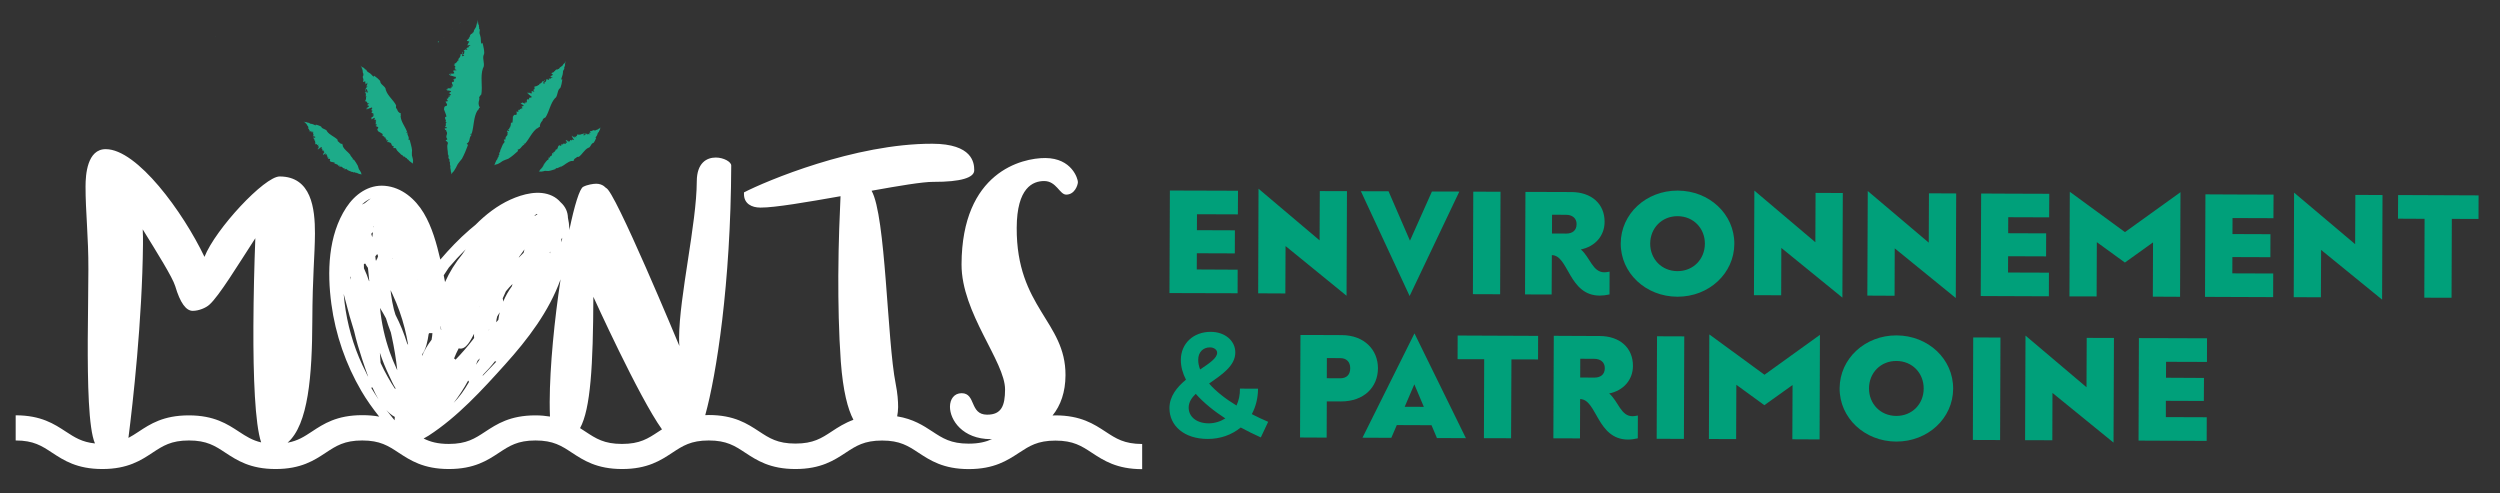 <?xml version="1.0" encoding="utf-8"?>
<!-- Generator: Adobe Illustrator 27.9.0, SVG Export Plug-In . SVG Version: 6.00 Build 0)  -->
<svg version="1.0" id="Calque_1" xmlns="http://www.w3.org/2000/svg" xmlns:xlink="http://www.w3.org/1999/xlink" x="0px" y="0px"
	 viewBox="0 0 360.7 71.15" enable-background="new 0 0 360.7 71.15" xml:space="preserve">
<rect x="0" y="0" width="360.7" height="71.15" fill="#333333" stroke="none"/>
<g>
	<polygon fill="#00A07A" points="168.79,27.49 168.73,42.28 170.77,42.29 178.56,42.31 178.57,38.91 172.67,38.88 172.68,36.54 
		178.16,36.56 178.17,33.23 172.69,33.21 172.7,30.91 178.6,30.93 178.62,27.52 172.71,27.5 	"/>
	<polygon fill="#00A07A" points="194.34,27.58 190.42,27.57 190.39,34.68 181.58,27.23 181.53,42.32 185.45,42.34 185.48,35.5 
		194.28,42.67 	"/>
	<polygon fill="#00A07A" points="206.6,27.63 203.43,34.73 200.34,27.6 196.35,27.59 203.38,42.71 210.55,27.64 	"/>
	
		<rect x="207.1" y="33.09" transform="matrix(3.736238e-03 -1 1 3.736238e-03 178.646 249.418)" fill="#00A07A" width="14.79" height="3.93"/>
	<path fill="#00A07A" d="M223.9,36.81c2.42,0.01,2.42,5.82,6.9,5.84c0.45,0,0.91-0.06,1.42-0.17l0.01-3.29
		c-0.3,0.06-0.53,0.1-0.76,0.1c-1.7-0.01-2.05-2.17-3.39-3.3c2.04-0.41,3.43-1.95,3.43-3.98c0.01-2.6-1.89-4.29-4.8-4.3l-2.78-0.01
		l-3.84-0.01l-0.06,14.79l3.84,0.01L223.9,36.81z M223.93,30.98l2.02,0.01c0.87,0,1.53,0.47,1.52,1.35c0,0.92-0.62,1.36-1.49,1.36
		l-2.06-0.01L223.93,30.98z"/>
	<path fill="#00A07A" d="M250.23,35.18c0.02-4.27-3.6-7.67-8.17-7.68c-4.56-0.02-8.21,3.36-8.22,7.62c-0.02,4.27,3.6,7.67,8.16,7.69
		C246.57,42.83,250.21,39.45,250.23,35.18z M242.02,39.12c-2.29-0.01-3.94-1.76-3.93-3.98c0.01-2.22,1.67-3.96,3.96-3.95
		c2.29,0.01,3.94,1.76,3.93,3.98C245.97,37.39,244.31,39.13,242.02,39.12z"/>
	<polygon fill="#00A07A" points="265.88,27.85 261.95,27.83 261.92,34.95 253.12,27.5 253.06,42.59 256.99,42.6 257.01,35.77 
		265.82,42.94 	"/>
	<polygon fill="#00A07A" points="278.28,35.01 269.48,27.56 269.42,42.65 273.35,42.67 273.37,35.83 282.18,43 282.24,27.91 
		278.31,27.89 	"/>
	<polygon fill="#00A07A" points="295.61,42.75 295.62,39.34 289.72,39.32 289.73,36.97 295.21,36.99 295.22,33.67 289.74,33.65 
		289.75,31.34 295.65,31.36 295.67,27.96 289.77,27.94 285.84,27.92 285.78,42.71 287.82,42.72 	"/>
	<polygon fill="#00A07A" points="314.54,42.82 314.6,27.73 306.59,33.49 298.63,27.67 298.58,42.76 302.5,42.77 302.53,34.94 
		306.58,37.88 310.64,34.97 310.61,42.8 	"/>
	<polygon fill="#00A07A" points="327.97,42.87 327.98,39.46 322.08,39.44 322.09,37.09 327.57,37.11 327.58,33.79 322.1,33.77 
		322.11,31.46 328.01,31.48 328.03,28.08 322.12,28.06 318.2,28.04 318.14,42.83 320.18,42.84 	"/>
	<polygon fill="#00A07A" points="339.8,35.23 330.99,27.79 330.94,42.88 334.86,42.89 334.89,36.06 343.69,43.23 343.75,28.14 
		339.83,28.12 	"/>
	<polygon fill="#00A07A" points="346,28.14 345.98,31.55 349.82,31.57 349.78,42.95 353.71,42.96 353.75,31.58 357.6,31.59 
		357.61,28.19 	"/>
</g>
<g>
	<path fill="#00A07A" d="M181.51,56.08l-2.61-0.01c0.02,0.92-0.18,1.75-0.5,2.44c-1.55-0.94-2.96-2.03-3.95-3.17
		c1.79-1.26,3.78-2.53,3.78-4.48c0.01-1.67-1.47-2.98-3.54-2.98c-2.48-0.01-4.31,1.65-4.32,4.05c0,0.98,0.27,1.93,0.74,2.85
		c-1.29,1.07-2.38,2.39-2.38,4.1c-0.01,2.54,2.11,4.44,5.49,4.45c1.83,0.01,3.49-0.58,4.79-1.65c1.01,0.55,2,1.02,2.9,1.43
		l1.06-2.25c-0.78-0.33-1.57-0.7-2.36-1.11C181.17,58.72,181.5,57.48,181.51,56.08z M174.58,50.12c0.5,0,1.03,0.29,1.03,0.78
		c0,0.77-1.13,1.52-2.46,2.41c-0.17-0.47-0.28-0.94-0.27-1.4C172.87,50.8,173.61,50.11,174.58,50.12z M174.38,61.08
		c-1.79-0.01-2.88-0.99-2.88-2.27c0-0.75,0.41-1.4,1.02-1.99c1.16,1.31,2.66,2.51,4.27,3.55C176.08,60.82,175.24,61.08,174.38,61.08
		z"/>
	<path fill="#00A07A" d="M198.81,53.14c0.01-2.67-1.98-4.78-5.22-4.79l-2.12-0.01l-3.84-0.01l-0.06,14.79l3.84,0.02l0.02-5.23
		l2.06,0.01C196.79,57.92,198.8,55.87,198.81,53.14z M193.34,54.58l-1.91-0.01l0.01-2.91l1.93,0.01c0.89,0,1.44,0.53,1.44,1.45
		C194.81,54.09,194.26,54.59,193.34,54.58z"/>
	<path fill="#00A07A" d="M196.58,63.15l4.16,0.02l0.79-1.84l5.01,0.02l0.78,1.85l4.18,0.02l-7.42-15.12L196.58,63.15z M202.67,58.69
		l1.39-3.24l1.37,3.25L202.67,58.69z"/>
	<polygon fill="#00A07A" points="210.3,51.82 214.14,51.83 214.1,63.22 218.02,63.23 218.07,51.85 221.91,51.86 221.92,48.46 
		210.31,48.41 	"/>
	<path fill="#00A07A" d="M232.17,56.77c2.04-0.41,3.43-1.95,3.43-3.98c0.01-2.61-1.89-4.3-4.8-4.31l-2.78-0.01l-3.84-0.02
		l-0.06,14.79l3.84,0.01l0.02-5.67c2.42,0.01,2.42,5.82,6.9,5.84c0.45,0,0.91-0.06,1.42-0.18l0.01-3.29c-0.3,0.06-0.53,0.1-0.76,0.1
		C233.85,60.07,233.5,57.9,232.17,56.77z M230.05,54.48l-2.06-0.01l0.01-2.71l2.02,0.01c0.87,0,1.53,0.47,1.52,1.35
		C231.54,54.04,230.92,54.48,230.05,54.48z"/>
	
		<rect x="233.62" y="53.96" transform="matrix(3.516462e-03 -1 1 3.516462e-03 184.243 296.738)" fill="#00A07A" width="14.79" height="3.93"/>
	<polygon fill="#00A07A" points="246.62,48.25 246.56,63.34 250.49,63.35 250.52,55.52 254.56,58.46 258.63,55.55 258.6,63.38 
		262.53,63.4 262.58,48.31 254.58,54.07 	"/>
	<path fill="#00A07A" d="M273.64,48.39c-4.56-0.02-8.2,3.36-8.22,7.63c-0.02,4.27,3.6,7.67,8.16,7.69c4.56,0.02,8.21-3.36,8.22-7.63
		C281.82,51.8,278.2,48.41,273.64,48.39z M273.59,60.01c-2.29-0.01-3.94-1.76-3.93-3.98c0.01-2.23,1.67-3.96,3.96-3.95
		c2.29,0.01,3.94,1.76,3.93,3.98C277.55,58.28,275.89,60.02,273.59,60.01z"/>
	
		<rect x="279.24" y="54.13" transform="matrix(3.516462e-03 -1 1 3.516462e-03 229.532 342.526)" fill="#00A07A" width="14.79" height="3.93"/>
	<polygon fill="#00A07A" points="301.04,55.87 292.24,48.42 292.18,63.51 296.11,63.52 296.13,56.69 304.94,63.86 305,48.76 
		301.07,48.75 	"/>
	<polygon fill="#00A07A" points="308.6,48.78 308.55,63.57 310.58,63.58 318.38,63.61 318.39,60.2 312.49,60.18 312.49,57.83 
		317.97,57.85 317.99,54.53 312.51,54.5 312.52,52.2 318.42,52.22 318.43,48.81 312.53,48.79 	"/>
</g>
<path fill="#FFFFFF" d="M159.52,62.29c-1.68-1.1-3.58-2.36-7.25-2.36c-0.14,0-0.27,0.01-0.41,0.02c1.18-1.46,1.86-3.39,1.87-5.82
	c0.03-7.76-7.09-9.74-7.04-21.26c0.02-5.81,2.34-6.75,3.97-6.75c1.77,0.01,2.22,1.96,3.17,1.96c1.22,0,1.68-1.35,1.69-1.81
	c0-0.45-0.85-3.45-4.71-3.47c-3.36-0.01-12.03,2-12.08,15.33c-0.03,7.03,6.3,14.04,6.28,18.08c-0.01,2.31-0.51,3.63-2.6,3.62
	c-2.54-0.01-1.58-3.09-3.66-3.1c-1.09,0-1.68,0.86-1.69,1.94c-0.01,1.95,1.84,4.68,5.88,4.69c0.07,0,0.13,0,0.2-0.01
	c-0.88,0.4-1.9,0.66-3.38,0.66c-2.58,0-3.76-0.78-5.25-1.76c-1.31-0.86-2.76-1.8-5.07-2.18c0.08-0.4,0.13-0.83,0.14-1.32
	c0-0.91-0.08-2-0.35-3.36c-1.25-6.27-1.41-24.23-3.48-27.87c3.95-0.71,7.4-1.29,8.9-1.28h0.05c3.95,0.01,5.86-0.61,5.86-1.66l0-0.05
	c0-1.04-0.26-3.77-6.02-3.79c-11.21-0.04-24.07,5.4-27.2,7.02l0,0.23c-0.01,1.41,1.13,1.96,2.35,1.96h0.09
	c2,0.01,6.67-0.79,11.49-1.64c-0.1,2.27-0.3,6.44-0.32,11.52c-0.01,3.81,0.06,8.12,0.36,12.34c0.32,4.29,1.01,6.86,1.82,8.4
	c-1.25,0.46-2.22,1.08-3.11,1.67c-1.49,0.98-2.67,1.76-5.26,1.76c-2.58,0-3.76-0.78-5.25-1.76c-1.68-1.1-3.58-2.36-7.25-2.36
	c-0.18,0-0.34,0.02-0.51,0.02c1.61-5.81,3.68-18.89,3.75-36.02c0-0.53-1.09-1.15-2.23-1.15c-1.32,0-2.73,0.78-2.74,3.43
	c-0.02,6.12-2.53,16.62-2.55,22.57c0,0.44,0,0.84,0.04,1.19c0,0-9.45-22.78-10.59-22.79c0,0-0.45-0.62-1.41-0.62
	c-0.41,0-1.28,0.13-1.87,0.44c-0.52,0.24-1.27,2.68-2.01,6.25c0-0.09,0.01-0.18,0-0.27c-0.02-0.5-0.09-1.01-0.2-1.51
	c-0.02-0.81-0.33-1.59-1.06-2.24c-0.33-0.38-0.73-0.7-1.22-0.93c-1.89-0.89-4.22-0.26-6.02,0.55c-1.9,0.86-3.58,2.17-5.04,3.64
	c-0.29,0.23-0.57,0.46-0.84,0.7c-1.53,1.32-2.92,2.78-4.23,4.31c-0.54-2.31-1.19-4.7-2.4-6.72c-1.21-2.02-3.17-3.71-5.6-3.92
	c-2.36-0.21-4.33,1.24-5.57,3.13c-2.64,4.03-2.77,9.31-2.15,13.93c0.59,4.4,2.08,8.7,4.32,12.53c0.76,1.3,1.64,2.53,2.58,3.71
	c-0.72-0.14-1.53-0.21-2.45-0.21c-3.67,0-5.57,1.25-7.25,2.36c-1.11,0.73-2.05,1.35-3.52,1.61c3.01-2.62,3.54-9.76,3.57-17.55
	c0.03-6.69,0.36-9.33,0.38-12.63c0.01-3.61-0.51-8.22-5.09-8.23c-2.18-0.01-9.25,7.56-10.85,11.6c-3.1-6.49-9.7-15.53-14.24-15.54
	c-2.68-0.01-2.92,3.68-2.92,5.38c-0.01,3.57,0.43,7.28,0.41,11.97c-0.01,3.17-0.07,6.69-0.09,10.09c-0.02,6.2,0.1,12.88,1.04,15.02
	c-1.87-0.19-2.92-0.87-4.19-1.7c-1.68-1.1-3.58-2.36-7.25-2.36v3.63c2.58,0,3.76,0.78,5.25,1.76c1.68,1.1,3.58,2.36,7.25,2.36
	s5.57-1.25,7.25-2.36c1.49-0.98,2.67-1.76,5.25-1.76s3.76,0.78,5.25,1.76c1.68,1.1,3.58,2.36,7.25,2.36c3.67,0,5.57-1.25,7.25-2.36
	c1.49-0.98,2.67-1.76,5.25-1.76s3.76,0.78,5.25,1.76c1.68,1.1,3.58,2.36,7.25,2.36c3.67,0,5.57-1.25,7.25-2.36
	c1.49-0.98,2.67-1.76,5.25-1.76c2.58,0,3.76,0.78,5.25,1.76c1.68,1.1,3.58,2.36,7.25,2.36c3.67,0,5.57-1.25,7.25-2.36
	c1.49-0.98,2.67-1.76,5.25-1.76s3.76,0.78,5.25,1.76c1.68,1.1,3.58,2.36,7.25,2.36s5.57-1.25,7.25-2.35
	c1.49-0.98,2.67-1.76,5.26-1.76c2.58,0,3.76,0.78,5.25,1.76c1.68,1.1,3.58,2.36,7.25,2.36c3.67,0,5.57-1.25,7.25-2.35
	c1.5-0.98,2.67-1.76,5.26-1.76c2.58,0,3.77,0.78,5.26,1.76c1.68,1.1,3.58,2.36,7.25,2.36v-3.63
	C162.19,64.05,161.01,63.27,159.52,62.29z M54.43,36.65c0.04,0.1,0.08,0.21,0.12,0.31c-0.04,0.12-0.08,0.23-0.12,0.34
	c-0.04,0.09-0.18,0.27-0.16,0.33c-0.02-0.02-0.04-0.05-0.06-0.09c-0.02-0.19-0.04-0.37-0.06-0.56
	C54.25,36.88,54.34,36.77,54.43,36.65z M53.86,32.61c0,0.06,0,0.12,0,0.19c-0.01-0.02-0.03-0.04-0.04-0.06
	C53.83,32.7,53.84,32.66,53.86,32.61z M53.61,33.65c0.08-0.03,0.15-0.09,0.2-0.17c-0.03,0.28-0.06,0.5-0.08,0.6
	c-0.01,0.04-0.02,0.09-0.03,0.13c-0.02-0.09-0.05-0.19-0.08-0.28c-0.01-0.04-0.03-0.08-0.04-0.12
	C53.59,33.76,53.6,33.71,53.61,33.65z M50.6,40.02c-0.02,0.11-0.03,0.22-0.05,0.33c-0.01-0.16-0.02-0.32-0.02-0.48
	C50.56,39.92,50.58,39.97,50.6,40.02z M52.8,53.72c-0.36-0.7-0.69-1.41-1-2.14c-1.21-2.9-1.95-5.99-2.21-9.12c0-0.01,0-0.03,0-0.04
	c0.09,0.33,0.18,0.65,0.25,0.94c0.37,1.48,0.79,2.96,1.25,4.41c0.31,1.37,0.72,2.72,1.16,4.06c0.28,0.83,0.56,1.68,0.87,2.52
	C52.98,54.16,52.87,53.85,52.8,53.72z M53.24,40.55c-0.21-0.64-0.45-1.26-0.73-1.84c0-0.16-0.01-0.32-0.01-0.48
	c0-0.04,0-0.08,0-0.12c0.08-0.07,0.15-0.09,0.21-0.07c0.11,0.22,0.23,0.42,0.37,0.6c0.01,0.1,0.03,0.21,0.04,0.31
	c0.06,0.54,0.11,1.08,0.16,1.62C53.27,40.56,53.25,40.56,53.24,40.55z M52.64,29.31c-0.15,0.06-0.29,0.13-0.42,0.2
	c0.03-0.03,0.05-0.05,0.08-0.08c0.37-0.34,0.77-0.6,1.19-0.79C53.2,28.85,52.91,29.08,52.64,29.31z M53.55,55.94
	c0.07-0.01,0.13-0.02,0.19-0.04c0.26,0.59,0.55,1.17,0.87,1.72C54.25,57.07,53.89,56.51,53.55,55.94z M27.24,59.93
	c-3.67,0-5.57,1.25-7.25,2.36c-0.5,0.33-0.97,0.63-1.46,0.89c0.64-5.04,1.99-16.95,2.1-27.96c0-0.74,0.01-1.43-0.04-2.13
	c2.12,3.44,4.28,6.88,4.69,8.19c0.72,2.44,1.57,3.57,2.53,3.57c0.86,0,1.91-0.43,2.41-0.9c1.37-1.21,4.15-5.77,6.62-9.58
	c-0.15,3.82-0.26,8.3-0.28,12.69c-0.03,7.26,0.23,14.13,1.12,16.77c-1.28-0.3-2.17-0.87-3.19-1.54
	C32.81,61.19,30.91,59.93,27.24,59.93z M81.11,34.3c-0.01,0.22-0.03,0.43-0.05,0.65c-0.02-0.14-0.05-0.28-0.08-0.41
	C81.02,34.46,81.06,34.38,81.11,34.3z M79.39,36.29c-0.01,0.08-0.01,0.17-0.02,0.25c-0.02-0.03-0.04-0.05-0.06-0.08
	C79.33,36.4,79.36,36.35,79.39,36.29z M77.29,30.97c0.04-0.02,0.09-0.06,0.16-0.11c0.03,0.03,0.06,0.06,0.09,0.09
	c-0.12,0.05-0.24,0.1-0.35,0.18c-0.03-0.02-0.05-0.04-0.08-0.05C77.17,31.04,77.23,31,77.29,30.97z M74.87,37.09
	c0.19-0.27,0.39-0.53,0.58-0.8c0.07-0.1,0.15-0.21,0.22-0.31c-0.04,0.16-0.09,0.32-0.12,0.49c-0.24,0.22-0.47,0.45-0.69,0.69
	C74.86,37.13,74.87,37.11,74.87,37.09z M72.99,42.03c0.3-0.37,0.62-0.74,0.96-1.06c-0.04,0.11-0.07,0.22-0.1,0.34
	c-0.51,0.69-0.92,1.43-1.25,2.21c0-0.15-0.02-0.31-0.07-0.47C72.68,42.71,72.83,42.37,72.99,42.03z M71.73,45.67
	c0.12-0.2,0.25-0.4,0.37-0.61c-0.09,0.36-0.15,0.72-0.2,1.09c-0.1,0.12-0.21,0.23-0.31,0.35C71.6,46.24,71.66,45.94,71.73,45.67z
	 M70.56,47.55c0,0.01,0.01,0.02,0.02,0.03c-0.04,0.04-0.07,0.07-0.11,0.11C70.5,47.65,70.53,47.6,70.56,47.55z M69.71,54.05
	c0.6-0.62,1.19-1.26,1.71-1.94c0.06,0.04,0.12,0.06,0.18,0.08c-0.64,0.68-1.29,1.36-1.94,2.02c-0.02,0.02-0.03,0.03-0.05,0.05
	C69.65,54.19,69.68,54.12,69.71,54.05z M69.23,44.22c-0.01,0.02-0.02,0.04-0.03,0.06c-0.01,0.01-0.03,0.02-0.04,0.03
	C69.18,44.29,69.2,44.25,69.23,44.22z M68.9,52.05c0.1-0.12,0.21-0.24,0.32-0.35c-0.03,0.09-0.06,0.18-0.09,0.27
	c-0.16,0.22-0.31,0.44-0.46,0.66C68.75,52.43,68.82,52.24,68.9,52.05z M68.4,48.16c-0.02,0.2-0.02,0.4,0.01,0.6
	c-0.07,0.09-0.14,0.18-0.21,0.28c-0.77,0.99-1.59,1.94-2.47,2.85c-0.06-0.07-0.14-0.13-0.22-0.17c0.2-0.5,0.42-0.99,0.67-1.46
	C67.25,50.58,67.96,48.95,68.4,48.16z M67.67,55.1c-0.03,0.05-0.05,0.1-0.08,0.14c-0.6,1.05-1.3,2.04-2.14,2.89
	c0.78-1.02,1.49-2.1,2.1-3.23C67.59,54.97,67.63,55.04,67.67,55.1z M64.76,38.6c0.77-0.91,1.58-1.79,2.43-2.63
	c-0.17,0.24-0.34,0.48-0.5,0.73c-1,1.22-1.84,2.57-2.48,4c-0.06-0.33-0.13-0.65-0.19-0.98C64.26,39.34,64.5,38.97,64.76,38.6z
	 M63.55,47.06c0,0.05,0.01,0.09,0.01,0.14c0.01,0.13,0.06,0.23,0.12,0.31c-0.02,0.02-0.04,0.04-0.06,0.05
	c-0.03-0.14-0.06-0.27-0.11-0.4C63.53,47.12,63.54,47.09,63.55,47.06z M60.91,51.12c0.56-0.74,0.8-1.95,0.94-2.95
	c0.04-0.04,0.08-0.08,0.11-0.12c0.07,0.01,0.14,0.02,0.22,0.02c0.07,0,0.14,0,0.21-0.01c-0.01,0.26-0.06,0.6-0.12,0.96
	c-0.56,0.72-1.02,1.5-1.38,2.35C60.9,51.29,60.9,51.2,60.91,51.12z M60.29,40.37c0.01,0.03,0.01,0.06,0.02,0.09
	c-0.01-0.03-0.02-0.06-0.03-0.09C60.28,40.37,60.29,40.37,60.29,40.37z M56.67,37.26c0.01,0.02,0.02,0.04,0.02,0.06
	c-0.02,0-0.04,0-0.06-0.01c0,0,0-0.01,0-0.01C56.65,37.29,56.66,37.27,56.67,37.26z M56.65,42.49c0.73,1.57,1.32,3.21,1.74,4.89
	c0.2,0.79,0.37,1.59,0.5,2.39c-0.03-0.05-0.07-0.1-0.09-0.14c-0.02-0.03-0.04-0.06-0.06-0.09c-0.44-1.42-1-2.8-1.68-4.12
	c-0.08-0.26-0.15-0.51-0.23-0.77c-0.18-0.74-0.32-1.49-0.42-2.25c-0.02-0.18-0.04-0.36-0.06-0.54
	C56.45,42.06,56.55,42.28,56.65,42.49z M55.69,45.93c0.09,0.32,0.19,0.63,0.3,0.94c0.12,0.36,0.26,0.73,0.4,1.09
	c0.04,0.18,0.08,0.36,0.12,0.54c0.36,1.63,0.63,3.27,0.81,4.92c-0.04-0.09-0.09-0.19-0.13-0.28c-0.35-0.75-0.66-1.52-0.94-2.3
	c-0.73-2.06-1.21-4.22-1.42-6.41C55.13,44.92,55.42,45.42,55.69,45.93z M56.18,54.27c0.26,0.53,0.52,1.19,0.88,1.73
	c-0.01,0.05-0.03,0.1-0.04,0.14c-0.38-0.56-0.73-1.14-1.06-1.73c-0.38-0.67-0.73-1.35-1.05-2.05c-0.02-0.49-0.06-0.98-0.1-1.46
	C55.19,52.05,55.65,53.17,56.18,54.27z M56.96,60.15c-0.01,0.16-0.02,0.33-0.03,0.49c-0.09-0.11-0.18-0.22-0.26-0.32
	c-0.32-0.38-0.63-0.77-0.93-1.16C56.1,59.55,56.52,59.92,56.96,60.15z M70,62.29c-1.49,0.98-2.67,1.76-5.25,1.76
	c-1.62,0-2.69-0.31-3.63-0.78c0.24-0.13,0.48-0.27,0.71-0.41c4.19-2.71,7.75-6.61,11.06-10.29c3.27-3.63,6.32-7.63,7.99-12.27
	C80,46.11,79.33,52.78,79.31,58c0,0.76,0.01,1.45,0.04,2.1c-0.63-0.1-1.32-0.17-2.1-0.17C73.58,59.93,71.68,61.19,70,62.29z
	 M89.74,64.05c-2.58,0-3.76-0.78-5.25-1.76c-0.26-0.17-0.53-0.34-0.8-0.52c1.53-2.78,1.88-9.1,1.92-18.95c0,0,6.57,14.49,9.9,19.13
	c-0.17,0.11-0.34,0.22-0.51,0.33C93.5,63.27,92.33,64.05,89.74,64.05z"/>
<g>
	<path fill="#1DAB89" d="M53,15.78L53,15.78c-0.04,0.01-0.08,0.03-0.11,0.04L53,15.78z"/>
	<path fill="#1DAB89" d="M52.95,14.85l0.01-0.01C52.93,14.85,52.91,14.86,52.95,14.85z"/>
	<path fill="#1DAB89" d="M57.1,21.45L57.1,21.45c0,0-0.01,0.01-0.01,0.01L57.1,21.45z"/>
	<path fill="#1DAB89" d="M57.1,21.45c0.02-0.04,0.01-0.05-0.02-0.06c-0.04,0.02-0.01,0.05-0.03,0.08
		C57.05,21.44,57.09,21.44,57.1,21.45z"/>
	<path fill="#1DAB89" d="M52.75,14.06c0.03-0.01,0.05-0.03,0.06-0.04v0L52.75,14.06z"/>
	<path fill="#1DAB89" d="M52.77,12.85l-0.03,0.01c-0.02,0.03-0.01,0.08,0.01,0.14l0.09-0.04L52.77,12.85z"/>
	<path fill="#1DAB89" d="M59.6,23.21c-0.02-0.3-0.11-0.54-0.17-0.8c-0.01-0.24,0-0.48,0.02-0.73c-0.05-0.54-0.23-1.01-0.34-1.51
		l-0.19-0.01c0.21-0.45-0.25-0.62-0.11-1.05l-0.17,0.08c-0.04-0.08,0.07-0.13,0.09-0.17c-0.28-0.78-0.87-1.43-0.93-2.24
		c0.1-0.14-0.07-0.29,0.05-0.42c-0.35-0.09-0.46-0.32-0.55-0.55l0.03,0l-0.09-0.08c0.01-0.01,0.04-0.03,0.06-0.03
		c-0.24-0.02-0.16-0.29-0.16-0.47l0.03,0c-0.41-0.82-1.22-1.37-1.51-2.26c0.02-0.49-0.7-0.69-0.8-1.18c0.11-0.16-0.8-0.82-0.9-0.87
		l-0.05,0.16c-0.31-0.26-0.36-0.43-0.7-0.61l0.03,0c-0.03-0.03-0.2,0.02-0.43-0.44l0.01,0c-0.02-0.01-0.03-0.01-0.04-0.04l0.04,0.08
		c-0.06-0.03-0.12-0.05-0.18-0.1c-0.01-0.01,0-0.02,0.01-0.03l-0.15-0.12l-0.02-0.05c-0.06-0.03-0.09,0.01-0.19-0.09
		c0.02,0.05-0.08-0.04-0.07-0.02l-0.02-0.03c-0.03-0.03-0.11-0.08-0.24-0.19c0.01-0.01,0.24,0.24,0.24,0.34
		c-0.06-0.1-0.02-0.02-0.02,0l0.01,0c0.03,0.06,0.01,0.08,0.02,0.11l0.01-0.01l-0.01,0l0.01,0c0,0,0.01,0,0.02,0.01l0,0
		c0.02,0.02,0.04,0.07,0.05,0.09L52.25,10c0.03,0.01,0.04,0.05,0.06,0.11l-0.36-0.67c0.11,0.2,0.23,0.43,0.36,0.67
		c0.02,0.11,0.03,0.27,0.04,0.32c-0.02,0.09,0.07,0.14,0.08,0.24c0.04,0.14-0.04,0.1-0.05,0.19c0,0.1,0.05-0.04,0.06-0.01
		l-0.03,0.14c-0.02-0.06-0.04-0.01-0.06,0.01c0.02,0.09-0.05,0.29,0.07,0.26c-0.02,0.15-0.07,0.17-0.07,0.23
		c0.02-0.03,0.03-0.07,0.05-0.09c-0.04,0.08,0.02,0.02,0.03-0.01c0.07,0.05-0.13,0.5,0.02,0.44l-0.03,0.01
		c0.12-0.04,0.22-0.12,0.3-0.1l-0.04,0.06l0.07,0.02c-0.03,0.05-0.06,0.05-0.08,0.06c0.08,0.05,0.06,0.2,0.07,0.31l0.3-0.28
		c-0.04,0.12-0.15,0.35-0.03,0.31l-0.1,0.11c-0.18,0.29,0.15,0.06,0.1,0.17l-0.11,0.15l-0.03-0.08c-0.04,0.12-0.07,0.18-0.14,0.29
		l0,0l0.02-0.02l0.01,0.01c0.08-0.03,0.14-0.01,0.16,0.05c0.01,0.09,0.15,0.1,0.03,0.32l0.17-0.05l-0.06,0.15l-0.13,0.06
		c-0.03-0.1-0.14-0.26-0.18-0.39l-0.06,0.03c0.02,0.08,0.11,0.13,0.11,0.19c-0.02,0.04-0.13,0.17-0.22,0.16l0.14-0.01
		c0.09,0.25,0.1,0.24,0.03,0.59l0.06-0.06c0.06,0.03,0.11,0.07,0,0.14c0.02,0.17,0,0.38-0.16,0.57l0.18-0.06
		c0,0.04-0.24,0.22,0,0.11l0.1,0.03c0,0.05,0.11,0.03,0.03,0.13l0,0l0,0l-0.02,0.02l0.01-0.01c-0.04,0.14,0.16-0.08,0.1,0.09
		c-0.11,0.1,0.24-0.07,0.22,0l-0.24,0.19c-0.11,0.18,0.15,0.07,0.22,0.21c-0.06,0.12-0.28,0.27-0.5,0.32
		c0.27-0.06,0.17-0.05,0.32-0.02c-0.09,0.06-0.12,0.07-0.22,0.09c-0.09,0.14,0.11,0,0.12,0.06c0.2-0.08,0.51-0.21,0.53-0.2
		l0.05-0.05c0.13,0.01,0.2,0.05,0.14,0.17l-0.1,0.05l0.08,0.05l-0.12,0.07l0.08,0.09l0.03-0.03c0.03,0.02,0.11,0.08,0.06,0.16
		l-0.07,0.03c-0.16,0.24,0.18,0.2,0.27,0.34l-0.15,0.05c-0.12,0.12,0.23-0.1,0.19,0l-0.17,0.09c0.26-0.06-0.02,0.1-0.09,0.18
		l0.22-0.14l-0.02,0.1c-0.04,0.12-0.27,0.2-0.4,0.25l0.21-0.04l-0.2,0.12c0.26-0.08-0.02,0.06,0.14,0.06
		c-0.07,0.05-0.13,0.05-0.15,0.09l0.34-0.04l-0.16,0l0.3-0.15c0.26-0.05,0.01,0.11,0.12,0.12l-0.11,0.01
		c0.11,0.04-0.01,0.11-0.05,0.19c0.05-0.04,0.12-0.11,0.18-0.09c0.03,0.02-0.1,0.07-0.12,0.11c0.2-0.1,0.34-0.09,0.27,0.01
		c-0.03,0.01-0.06,0.02-0.08,0.03c0.04,0,0.09-0.02,0.06,0.02l-0.23,0.1l0.23-0.06c-0.05,0.06,0.14,0.02-0.01,0.09l-0.05,0.01
		l0.07,0.25l-0.18,0.09c0.26-0.1-0.03,0.17,0.27,0c-0.14,0.13,0.21,0.11-0.15,0.26c0.06,0.16,0.43,0.07,0.37,0.33
		c-0.25,0.21-0.05,0.33-0.01,0.46c0.25,0.16,0.45,0.24,0.68,0.41c-0.28,0.33,0.35,0.26,0.24,0.51l0.17-0.04
		c-0.16,0.21,0.22,0.21,0.1,0.45c0.08,0,0.11,0,0.13,0.01c0-0.01,0.02-0.03,0.11-0.08c-0.03,0.07,0.1,0.1-0.08,0.19l-0.02,0
		c-0.18,0.09,0.17,0.06,0.06,0.18l0.16-0.12l0.03,0.08l-0.05,0c0.62,0.08,0.19,0.51,0.75,0.6c-0.2,0.06,0.13,0-0.05,0.11
		c-0.17,0.2,0.16,0.1,0.26,0.12c0.01,0,0.02-0.01,0.04-0.01l0.07,0.11c-0.27,0.07,0.24-0.03,0.01,0.02
		c0.08,0.33,0.53,0.57,0.75,0.88l0.03-0.04c0.07,0.07,0.2,0.13,0.21,0.21c0.01,0.08,0.21,0.06,0.23,0.08
		c0.11,0.03,0.07,0.14,0.05,0.11c0.08,0.05,0.23,0.05,0.28,0.16c-0.04,0.07,0.3,0.19,0.24,0.24l0.01,0
		c0.08,0.13,0.25,0.19,0.36,0.31l-0.01,0c0.12,0.05,0.22,0.12,0.29,0.21c-0.02-0.03-0.03-0.06-0.03-0.09
		C59.57,23.45,59.57,23.34,59.6,23.21z"/>
	<polygon fill="#1DAB89" points="52.75,12.19 52.75,12.19 52.68,12.25 	"/>
	<path fill="#1DAB89" d="M31.14,5.33c0-0.03-0.01-0.05-0.03-0.06C31.11,5.35,31.12,5.35,31.14,5.33z"/>
	<path fill="#1DAB89" d="M45.9,21.53L45.9,21.53c-0.03,0.02-0.05,0.04-0.07,0.05L45.9,21.53z"/>
	<polygon fill="#1DAB89" points="49.95,24.42 49.95,24.42 49.95,24.44 	"/>
	<path fill="#1DAB89" d="M49.95,24.42c0.01-0.03-0.01-0.04-0.03-0.04c-0.02,0.03,0.01,0.04,0,0.06
		C49.92,24.43,49.94,24.42,49.95,24.42z"/>
	<path fill="#1DAB89" d="M45.39,20.43c0.01-0.02,0.03-0.03,0.04-0.04l0,0L45.39,20.43z"/>
	<polygon fill="#1DAB89" points="44.09,17.78 44.09,17.78 44.1,17.78 	"/>
	<path fill="#1DAB89" d="M45.15,19.61c0,0-0.01,0.01-0.02,0.01c-0.01,0.02,0.01,0.06,0.04,0.09l0.05-0.05L45.15,19.61z"/>
	<path fill="#1DAB89" d="M52.17,25.13c-0.04-0.06-0.07-0.14-0.08-0.24c-0.09-0.2-0.21-0.33-0.31-0.49c-0.06-0.16-0.11-0.32-0.16-0.5
		c-0.17-0.34-0.38-0.61-0.58-0.9l-0.13,0.05c0.05-0.36-0.31-0.34-0.3-0.68l-0.1,0.1c-0.04-0.04,0.02-0.11,0.03-0.14
		c-0.35-0.44-0.89-0.74-1.09-1.27c0.05-0.12-0.1-0.18-0.04-0.3c-0.26,0.02-0.38-0.11-0.49-0.24l0.02-0.01l-0.08-0.03
		c0.01-0.01,0.02-0.03,0.03-0.03c-0.17,0.04-0.17-0.16-0.2-0.28l0.02-0.01c-0.45-0.46-1.13-0.66-1.52-1.2
		c-0.09-0.35-0.64-0.3-0.82-0.62c0.04-0.14-0.75-0.36-0.82-0.36l0,0.12c-0.27-0.1-0.35-0.19-0.63-0.23l0.02-0.01
		c-0.03-0.01-0.13,0.07-0.4-0.17l0,0c-0.01,0-0.02,0-0.04-0.01l0.05,0.04c-0.05,0-0.1,0-0.15-0.01c-0.01-0.01,0-0.02,0-0.02
		l-0.13-0.04l-0.02-0.03c-0.05,0-0.06,0.04-0.15-0.01c0.03,0.03-0.06,0-0.05,0.01c0,0-0.01-0.01-0.02-0.01
		c-0.03-0.01-0.09-0.03-0.21-0.06l0,0l0,0l0,0l0,0l0.45,0.41c0.03,0.06,0.06,0.12,0.07,0.14c0.01,0.07,0.08,0.08,0.11,0.14
		c0.06,0.08,0,0.08,0.01,0.14c0.02,0.07,0.02-0.04,0.04-0.03l0.01,0.1c-0.03-0.03-0.03,0.01-0.04,0.02
		c0.03,0.06,0.03,0.21,0.11,0.15c0.02,0.11-0.01,0.14,0.01,0.17c0.01-0.02,0-0.06,0.02-0.07c-0.01,0.06,0.02,0.01,0.02-0.01
		c0.06,0.01,0.03,0.37,0.11,0.29l-0.02,0.02c0.07-0.06,0.12-0.14,0.18-0.15l-0.01,0.05l0.05,0c-0.01,0.04-0.03,0.05-0.04,0.06
		c0.07,0.01,0.08,0.12,0.12,0.19l0.15-0.27c0,0.09-0.02,0.28,0.05,0.22l-0.05,0.1c-0.06,0.24,0.11,0.01,0.1,0.09l-0.04,0.13
		l-0.04-0.05c0,0.09-0.01,0.14-0.04,0.23l0,0c0,0,0-0.01,0.01-0.02l0.01,0c0.05-0.04,0.1-0.04,0.12-0.01
		c0.03,0.06,0.12,0.03,0.09,0.21l0.11-0.08l-0.01,0.11l-0.08,0.08c-0.04-0.06-0.15-0.14-0.21-0.21l-0.03,0.03
		c0.03,0.04,0.1,0.06,0.12,0.1c0,0.03-0.05,0.14-0.12,0.17l0.09-0.05c0.11,0.14,0.12,0.14,0.14,0.39l0.03-0.05
		c0.05,0.01,0.09,0.02,0.03,0.09c0.05,0.11,0.07,0.26,0.01,0.43l0.11-0.09c0.01,0.02-0.13,0.21,0.03,0.08l0.08,0
		c0.01,0.04,0.08-0.01,0.05,0.08l0,0c0,0-0.01,0.01-0.01,0.02l0.01-0.01c0,0.11,0.09-0.09,0.09,0.04c-0.06,0.1,0.15-0.11,0.16-0.05
		l-0.13,0.18c-0.04,0.15,0.12,0.01,0.19,0.09c-0.02,0.1-0.14,0.25-0.28,0.34c0.17-0.1,0.11-0.08,0.22-0.09
		c-0.05,0.07-0.07,0.07-0.13,0.12c-0.04,0.11,0.08-0.02,0.1,0.01c0.12-0.1,0.31-0.27,0.33-0.26l0.02-0.05
		c0.09-0.02,0.15-0.02,0.13,0.08l-0.06,0.06l0.07,0.01l-0.07,0.08l0.08,0.04l0.01-0.03c0.02,0,0.09,0.03,0.07,0.09l-0.04,0.04
		c-0.06,0.2,0.16,0.1,0.26,0.17l-0.1,0.07c-0.06,0.11,0.14-0.12,0.13-0.04l-0.1,0.11c0.17-0.11,0.01,0.07-0.03,0.14l0.13-0.15
		l0.01,0.07c0,0.09-0.15,0.2-0.23,0.27l0.14-0.08l-0.12,0.13c0.16-0.12,0,0.05,0.11,0.01c-0.04,0.05-0.08,0.07-0.09,0.1l0.23-0.11
		l-0.11,0.04l0.18-0.17c0.17-0.09,0.03,0.07,0.11,0.05l-0.07,0.03c0.09,0,0.01,0.08,0,0.15c0.03-0.04,0.06-0.1,0.11-0.11
		c0.02,0-0.06,0.07-0.06,0.1c0.12-0.12,0.22-0.15,0.19-0.06c-0.02,0.02-0.04,0.03-0.05,0.04c0.03-0.01,0.06-0.04,0.05,0l-0.14,0.12
		l0.15-0.1c-0.02,0.05,0.1-0.02,0.01,0.07l-0.04,0.02l0.1,0.16l-0.1,0.11c0.16-0.13,0.02,0.12,0.19-0.06
		c-0.07,0.12,0.17,0.02-0.05,0.21c0.07,0.1,0.31-0.06,0.33,0.14c-0.13,0.21,0.03,0.24,0.09,0.32c0.21,0.05,0.37,0.06,0.57,0.12
		c-0.13,0.3,0.3,0.09,0.28,0.29l0.11-0.07c-0.07,0.19,0.2,0.09,0.17,0.29c0.06-0.02,0.08-0.03,0.09-0.03c0,0,0.01-0.03,0.06-0.08
		c-0.01,0.06,0.09,0.05-0.01,0.15l-0.02,0.01c-0.1,0.11,0.13,0,0.08,0.11L49.06,24l0.04,0.05l-0.03,0.01
		c0.45-0.1,0.26,0.3,0.66,0.21c-0.12,0.09,0.09-0.03-0.01,0.09c-0.07,0.18,0.13,0.03,0.21,0.01l0.02-0.02l0.07,0.06
		c-0.17,0.12,0.16-0.09,0.01,0.01c0.14,0.2,0.5,0.25,0.73,0.39l0.01-0.03c0.07,0.03,0.17,0.03,0.2,0.08
		c0.03,0.05,0.16-0.02,0.18-0.01c0.08-0.01,0.08,0.07,0.06,0.06c0.07,0.01,0.17-0.03,0.23,0.03c-0.01,0.06,0.26,0.03,0.22,0.09l0,0
		c0.09,0.06,0.21,0.06,0.32,0.1l-0.01,0c0.1,0,0.18,0.01,0.24,0.05l0,0l0,0h0C52.19,25.18,52.18,25.16,52.17,25.13z M43.8,17.55
		c0.01-0.01,0.22,0.1,0.25,0.16c-0.07-0.05-0.02-0.01-0.01,0.01l0.01,0c0.04,0.03,0.03,0.05,0.04,0.07l0-0.01h0l0.01,0
		c0,0,0.01,0,0.02,0h0c0.02,0.01,0.04,0.03,0.06,0.05l-0.01,0.01c0.02,0,0.05,0.03,0.08,0.08C44.09,17.8,43.95,17.67,43.8,17.55z"/>
	<polygon fill="#1DAB89" points="45,19.17 44.99,19.17 44.96,19.23 	"/>
	<path fill="#1DAB89" d="M44.02,17.6C43.99,17.6,44,17.6,44.02,17.6c0.02,0.01,0.04,0.02,0.04,0.02
		C44.05,17.62,44.03,17.61,44.02,17.6z"/>
	<path fill="#1DAB89" d="M82.51,19.7L82.51,19.7c-0.01-0.03-0.03-0.05-0.04-0.07L82.51,19.7z"/>
	<polygon fill="#1DAB89" points="79.11,22.99 79.11,22.99 79.1,22.98 	"/>
	<path fill="#1DAB89" d="M79.11,22.99c0.03,0.02,0.04,0.01,0.04-0.02c-0.02-0.03-0.04,0-0.06-0.02
		C79.12,22.95,79.11,22.98,79.11,22.99z"/>
	<path fill="#1DAB89" d="M83.65,19.37c0.01,0.02,0.03,0.03,0.03,0.04l0,0L83.65,19.37z"/>
	<polygon fill="#1DAB89" points="86.44,18.55 86.44,18.57 86.44,18.56 	"/>
	<path fill="#1DAB89" d="M84.49,19.26c0,0-0.01-0.01-0.01-0.02c-0.02-0.01-0.06,0-0.09,0.02l0.04,0.06L84.49,19.26z"/>
	<path fill="#1DAB89" d="M86.51,18.53c0.06-0.05,0.01-0.02,0-0.01L86.51,18.53c-0.04,0.03-0.05,0.01-0.08,0.02l0,0l0,0l0,0.01
		c0,0,0,0.01-0.01,0.01l0,0c-0.01,0.02-0.04,0.04-0.05,0.05l-0.01-0.01c0,0.02-0.03,0.04-0.08,0.06c0.14-0.11,0.29-0.23,0.42-0.33
		l-0.5,0.36c-0.05,0.01-0.1,0.02-0.12,0.03c-0.06,0-0.09,0.07-0.15,0.08c-0.09,0.04-0.07-0.02-0.14-0.02
		c-0.07,0.01,0.04,0.03,0.02,0.04l-0.1-0.01c0.03-0.02,0-0.03-0.02-0.04c-0.06,0.02-0.21,0-0.17,0.08c-0.11,0-0.13-0.03-0.17-0.02
		c0.02,0.01,0.06,0.01,0.07,0.03c-0.06-0.02-0.01,0.02,0.01,0.02c-0.02,0.06-0.37-0.04-0.3,0.06l-0.01-0.02
		c0.05,0.08,0.12,0.14,0.12,0.2L85.2,19.1l-0.01,0.05c-0.04-0.01-0.05-0.04-0.05-0.05c-0.02,0.07-0.13,0.06-0.2,0.09l0.24,0.19
		c-0.09-0.02-0.27-0.07-0.22,0.01l-0.09-0.06c-0.23-0.1-0.02,0.11-0.1,0.09l-0.12-0.06l0.05-0.03c-0.09-0.02-0.13-0.04-0.22-0.08
		l0,0c0,0,0.01,0.01,0.02,0.01l-0.01,0.01c0.03,0.05,0.03,0.1-0.01,0.12c-0.06,0.02-0.05,0.12-0.21,0.05l0.06,0.12l-0.11-0.03
		l-0.06-0.09c0.07-0.03,0.16-0.12,0.24-0.17l-0.03-0.04c-0.05,0.02-0.08,0.09-0.11,0.1c-0.03-0.01-0.13-0.08-0.15-0.15l0.03,0.1
		c-0.16,0.09-0.15,0.1-0.4,0.08l0.05,0.04c-0.01,0.04-0.03,0.09-0.09,0.02c-0.12,0.03-0.26,0.03-0.42-0.06l0.07,0.12
		c-0.03,0.01-0.19-0.15-0.08,0.01l-0.01,0.08c-0.04,0.01,0,0.08-0.09,0.03l0,0c0,0-0.01-0.01-0.02-0.01l0.01,0.01
		c-0.1-0.02,0.08,0.11-0.05,0.08c-0.09-0.07,0.09,0.17,0.03,0.16l-0.16-0.15c-0.14-0.06-0.02,0.12-0.11,0.17
		c-0.09-0.04-0.22-0.18-0.29-0.33c0.08,0.19,0.06,0.12,0.06,0.23c-0.06-0.06-0.06-0.08-0.1-0.15c-0.11-0.05,0.01,0.08-0.02,0.09
		c0.08,0.13,0.22,0.35,0.22,0.36l0.04,0.03c0.01,0.09,0,0.15-0.1,0.11l-0.05-0.07l-0.02,0.06l-0.06-0.08l-0.05,0.07l0.03,0.02
		c-0.01,0.02-0.04,0.08-0.1,0.06l-0.03-0.05c-0.19-0.1-0.12,0.14-0.2,0.22l-0.06-0.11c-0.1-0.08,0.1,0.16,0.03,0.13l-0.09-0.12
		c0.08,0.18-0.07,0-0.13-0.05l0.12,0.15l-0.07,0c-0.09-0.02-0.17-0.18-0.23-0.27l0.06,0.15l-0.11-0.14
		c0.09,0.18-0.04-0.01-0.02,0.11c-0.04-0.05-0.05-0.09-0.08-0.1l0.07,0.25l-0.02-0.12l0.14,0.21c0.07,0.19-0.07,0.02-0.06,0.1
		l-0.02-0.08c-0.01,0.09-0.08,0-0.14-0.03c0.04,0.03,0.09,0.08,0.09,0.12c-0.01,0.02-0.06-0.07-0.09-0.08
		c0.09,0.14,0.11,0.24,0.03,0.2c-0.01-0.02-0.02-0.04-0.03-0.05c0.01,0.03,0.03,0.07-0.01,0.04l-0.1-0.16l0.08,0.16
		c-0.05-0.03,0,0.1-0.07,0l-0.01-0.04l-0.16,0.06l-0.09-0.12c0.11,0.18-0.12-0.01,0.03,0.2c-0.11-0.09-0.04,0.16-0.2-0.09
		c-0.1,0.05,0.01,0.31-0.18,0.29c-0.18-0.17-0.24-0.02-0.32,0.02c-0.07,0.19-0.11,0.34-0.2,0.52c-0.26-0.19-0.14,0.26-0.32,0.2
		l0.05,0.12c-0.17-0.11-0.12,0.17-0.3,0.09c0.01,0.06,0.01,0.08,0.01,0.09c0,0,0.02,0.01,0.07,0.07c-0.05-0.02-0.06,0.07-0.14-0.05
		l0-0.02c-0.08-0.12-0.03,0.12-0.12,0.05l0.1,0.11l-0.06,0.02l-0.01-0.04c0.01,0.45-0.33,0.16-0.34,0.56
		c-0.06-0.14,0.01,0.1-0.08-0.03c-0.15-0.12-0.05,0.12-0.06,0.19l0.01,0.03l-0.07,0.05c-0.07-0.19,0.04,0.17-0.01,0.01
		c-0.22,0.07-0.35,0.39-0.55,0.56l0.03,0.02c-0.04,0.05-0.08,0.15-0.13,0.15c-0.06,0.01-0.03,0.15-0.04,0.17
		c-0.01,0.08-0.09,0.05-0.07,0.03c-0.03,0.06-0.02,0.17-0.1,0.2c-0.05-0.03-0.12,0.22-0.15,0.17l0,0c-0.09,0.05-0.13,0.17-0.21,0.25
		l0-0.01c-0.03,0.09-0.08,0.16-0.14,0.2c0.02-0.01,0.04-0.02,0.07-0.02c0.07-0.01,0.15-0.01,0.24,0.01c0.21,0,0.38-0.06,0.57-0.11
		c0.17,0,0.34,0,0.52,0.02c0.38-0.05,0.71-0.19,1.06-0.29l-0.01-0.14c0.34,0.14,0.42-0.21,0.74-0.13l-0.08-0.12
		c0.05-0.03,0.1,0.04,0.13,0.06c0.53-0.25,0.93-0.72,1.49-0.83c0.11,0.07,0.2-0.07,0.3,0.01c0.02-0.26,0.17-0.36,0.32-0.44
		l0.01,0.02l0.05-0.07c0.01,0.01,0.02,0.03,0.03,0.04c-0.02-0.18,0.19-0.14,0.31-0.16l0.01,0.02c0.53-0.37,0.8-1.01,1.37-1.31
		c0.35-0.03,0.37-0.57,0.7-0.7c0.13,0.06,0.44-0.66,0.46-0.74L85.9,19.9c0.13-0.25,0.24-0.31,0.31-0.57l0,0.02
		c0.02-0.03-0.05-0.14,0.23-0.35l0,0c0.01-0.01,0-0.02,0.02-0.03l-0.05,0.04c0.01-0.05,0.01-0.09,0.04-0.14c0.01-0.01,0.02,0,0.02,0
		l0.06-0.12l0.03-0.02c0.01-0.05-0.02-0.06,0.03-0.15c-0.03,0.02,0.01-0.06,0-0.05c0,0,0.01-0.01,0.02-0.02
		c0.01-0.03,0.04-0.08,0.09-0.19C86.72,18.33,86.58,18.52,86.51,18.53z"/>
	<polygon fill="#1DAB89" points="84.94,19.19 84.94,19.18 84.89,19.14 	"/>
	<path fill="#1DAB89" d="M86.6,18.55c0-0.01,0.02-0.02,0.02-0.03c0.01-0.02,0-0.02,0-0.01C86.61,18.54,86.6,18.55,86.6,18.55z"/>
	<path fill="#1DAB89" d="M46.42,5.21L46.42,5.21c-0.06-0.03-0.12-0.04-0.16-0.06L46.42,5.21z"/>
	<polygon fill="#1DAB89" points="64.56,20.61 64.56,20.61 64.53,20.62 	"/>
	<path fill="#1DAB89" d="M64.56,20.61c0.05-0.02,0.05-0.05,0.03-0.08c-0.06-0.01-0.05,0.05-0.09,0.06
		C64.52,20.55,64.55,20.59,64.56,20.61z"/>
	<path fill="#1DAB89" d="M69.6,6.18l-0.17,0.13c-0.1-0.54,0-0.77-0.17-1.25l0.03,0.03c-0.01-0.07-0.2-0.14-0.05-0.83l0.01,0
		c-0.01-0.03-0.02-0.03-0.01-0.08L69.22,4.3c-0.04-0.08-0.09-0.16-0.11-0.26c0.01-0.02,0.02-0.02,0.03-0.02l-0.05-0.26l0.03-0.07
		c-0.04-0.08-0.09-0.06-0.1-0.26C69,3.49,68.99,3.31,68.98,3.33c0-0.01,0-0.03,0.01-0.05c-0.01-0.06-0.03-0.19-0.06-0.42
		c0.02,0,0,0.47-0.08,0.58c0.03-0.16,0-0.04-0.02-0.02l0.01,0.01c-0.01,0.02-0.01,0.03-0.02,0.04l0.11-0.62
		c-0.08,0.31-0.16,0.66-0.25,1.04c-0.07,0.14-0.2,0.32-0.23,0.38c-0.1,0.08-0.05,0.22-0.12,0.33c-0.08,0.19-0.12,0.08-0.21,0.16
		c-0.08,0.11,0.08-0.01,0.07,0.04l-0.14,0.12c0.02-0.08-0.04-0.05-0.07-0.04c-0.05,0.12-0.27,0.28-0.14,0.35
		c-0.14,0.15-0.21,0.14-0.25,0.2c0.04-0.02,0.09-0.06,0.12-0.05c-0.1,0.05,0.01,0.03,0.03,0.01c0.04,0.12-0.53,0.46-0.34,0.52
		l-0.04-0.01c0.15,0.05,0.31,0.04,0.37,0.13l-0.09,0.03l0.05,0.08c-0.07,0.04-0.1,0.01-0.12,0c0.04,0.13-0.1,0.28-0.17,0.41
		l0.51-0.06c-0.13,0.1-0.42,0.27-0.27,0.33l-0.19,0.04c-0.4,0.18,0.09,0.19-0.03,0.27l-0.23,0.08l0.04-0.12
		c-0.13,0.1-0.21,0.14-0.37,0.21l0,0c0.01-0.01,0.02-0.01,0.03-0.01l0,0.02c0.09,0.03,0.14,0.11,0.11,0.19
		c-0.07,0.11,0.06,0.24-0.22,0.39l0.21,0.09l-0.17,0.12L66.66,8.1c0.05-0.14,0.07-0.41,0.12-0.6l-0.07-0.02
		c-0.04,0.11,0,0.24-0.04,0.31c-0.04,0.03-0.26,0.08-0.35,0l0.15,0.1c-0.1,0.36-0.08,0.36-0.42,0.7l0.11-0.02
		c0.03,0.08,0.06,0.17-0.1,0.16c-0.11,0.22-0.3,0.43-0.6,0.53l0.23,0.07c-0.03,0.05-0.41,0.05-0.08,0.13l0.08,0.12
		c-0.04,0.06,0.09,0.13-0.07,0.18v0l0,0l-0.03,0.01c0.01,0,0.02,0,0.02,0c-0.15,0.13,0.22,0.04,0.03,0.18
		c-0.19,0.02,0.3,0.11,0.22,0.19l-0.38,0.02c-0.25,0.11,0.1,0.2,0.05,0.42c-0.15,0.08-0.48,0.08-0.74-0.04
		c0.31,0.15,0.21,0.08,0.33,0.23c-0.14,0-0.17-0.02-0.29-0.07c-0.19,0.08,0.11,0.09,0.08,0.17c0.25,0.07,0.67,0.17,0.68,0.2
		l0.09-0.02c0.12,0.11,0.16,0.22,0.01,0.3l-0.13-0.03l0.04,0.12l-0.17-0.02l0.02,0.17l0.05-0.01c0.01,0.04,0.05,0.17-0.06,0.23
		l-0.1-0.02c-0.34,0.15,0.02,0.37,0,0.61l-0.19-0.06c-0.21,0.05,0.3,0.07,0.18,0.15l-0.24-0.04c0.3,0.14-0.09,0.1-0.22,0.13
		l0.33,0.03l-0.09,0.1c-0.13,0.1-0.42,0.01-0.58-0.04l0.24,0.12l-0.29-0.03c0.32,0.11-0.06,0.05,0.09,0.18
		c-0.11-0.01-0.17-0.05-0.22-0.02l0.37,0.24l-0.16-0.13l0.41,0.08c0.3,0.16-0.07,0.14,0.03,0.23l-0.11-0.07
		c0.08,0.14-0.1,0.12-0.2,0.17c0.08-0.01,0.2-0.02,0.25,0.04c0.02,0.04-0.15,0-0.2,0.02c0.28,0.05,0.41,0.17,0.26,0.23
		c-0.04-0.01-0.08-0.02-0.1-0.02c0.04,0.03,0.11,0.05,0.04,0.08l-0.31-0.07l0.28,0.12c-0.09,0.03,0.12,0.14-0.09,0.1l-0.06-0.04
		l-0.13,0.34l-0.25-0.03c0.33,0.09-0.16,0.17,0.27,0.23c-0.24,0.03,0.13,0.29-0.34,0.17c-0.07,0.23,0.37,0.42,0.11,0.67
		c-0.41,0.04-0.31,0.33-0.36,0.51c0.13,0.38,0.27,0.64,0.36,1.02c-0.54,0.14,0.14,0.57-0.16,0.77l0.2,0.1
		c-0.33,0.11,0.05,0.41-0.26,0.58c0.08,0.07,0.11,0.1,0.12,0.11c0.01-0.01,0.05-0.02,0.17,0c-0.09,0.05,0.01,0.19-0.23,0.15
		l-0.02-0.02c-0.24-0.05,0.11,0.21-0.09,0.25l0.25,0l-0.04,0.11L64.3,18.8c0.54,0.6-0.22,0.72,0.26,1.29
		c-0.24-0.1,0.13,0.12-0.13,0.08c-0.32,0.07,0.08,0.24,0.16,0.35c0.01,0,0.03,0.01,0.05,0.01l-0.02,0.17
		c-0.31-0.15,0.26,0.17-0.01,0.03c-0.2,0.43,0.05,1.07,0.02,1.6l0.05-0.02c0.01,0.14,0.08,0.32,0.02,0.41
		c-0.06,0.09,0.15,0.25,0.15,0.29c0.08,0.12-0.06,0.21-0.05,0.16c0.04,0.13,0.17,0.26,0.13,0.42c-0.1,0.04,0.14,0.48,0.03,0.46
		l0.01,0c-0.03,0.21,0.08,0.43,0.08,0.66c0,0,0-0.01-0.01-0.01c0.07,0.17,0.1,0.33,0.09,0.48c0,0,0,0,0,0c0,0,0,0,0,0v0
		c0-0.04,0.02-0.09,0.05-0.12c0.07-0.13,0.17-0.25,0.3-0.36c0.23-0.33,0.39-0.67,0.56-1.01c0.19-0.26,0.39-0.53,0.61-0.78
		c0.36-0.66,0.62-1.33,0.87-2l-0.18-0.18c0.58-0.33,0.26-0.91,0.73-1.29l-0.23-0.04c0.03-0.12,0.17-0.09,0.22-0.12
		c0.34-1.13,0.25-2.36,0.82-3.33c0.21-0.07,0.16-0.39,0.37-0.43c-0.28-0.39-0.21-0.75-0.12-1.08l0.03,0.02l-0.03-0.17
		c0.02,0,0.06,0,0.08,0.01c-0.22-0.22,0.07-0.46,0.2-0.66l0.03,0.02c0.22-1.28-0.17-2.56,0.23-3.79c0.39-0.54-0.13-1.33,0.12-1.98
		C70.01,7.78,69.68,6.32,69.6,6.18z"/>
	<path fill="#1DAB89" d="M82.31,1.89c-0.01-0.06-0.01-0.04-0.01-0.01c0.01,0.06,0.02,0.1,0.02,0.1C82.32,1.96,82.32,1.91,82.31,1.89
		z"/>
	<path fill="#1DAB89" d="M76.18,13.53L76.18,13.53c-0.03-0.03-0.06-0.06-0.08-0.07L76.18,13.53z"/>
	<path fill="#1DAB89" d="M72.79,20.49L72.79,20.49c0-0.01-0.01-0.01-0.02-0.01L72.79,20.49z"/>
	<path fill="#1DAB89" d="M72.76,20.44c0.03-0.01,0.03,0.03,0.04,0.04c0.04,0,0.06-0.02,0.05-0.05
		C72.8,20.41,72.79,20.46,72.76,20.44z"/>
	<path fill="#1DAB89" d="M77.64,12.24c0.03,0.01,0.05,0.03,0.06,0.04l0,0L77.64,12.24z"/>
	<path fill="#1DAB89" d="M66.43,3.23L66.43,3.23l-0.01,0.02C66.43,3.24,66.43,3.23,66.43,3.23z"/>
	<path fill="#1DAB89" d="M63.33,5.96L63.3,5.94c-0.04,0-0.09,0.05-0.15,0.12l0.1,0.07L63.33,5.96z"/>
	<path fill="#1DAB89" d="M78.21,17.46l0.02,0.02l0.03-0.13c0.02,0.01,0.04,0.02,0.06,0.03c-0.09-0.23,0.2-0.33,0.36-0.44l0.02,0.02
		c0.56-0.89,0.68-1.97,1.35-2.76c0.46-0.28,0.29-1.04,0.7-1.44c0.2,0.01,0.38-1.2,0.38-1.32l-0.17,0.04
		c0.1-0.43,0.23-0.58,0.26-0.99l0.01,0.03c0.02-0.05-0.12-0.18,0.22-0.64l0.01,0c0-0.02-0.01-0.03,0.02-0.06L81.4,9.92
		c0-0.07-0.01-0.14,0.01-0.22c0.01-0.01,0.02-0.01,0.03-0.01l0.05-0.2l0.04-0.04c0-0.07-0.05-0.08,0.01-0.23
		c-0.04,0.05,0.01-0.09-0.01-0.08c0.01-0.01,0.01-0.02,0.02-0.04c0.01-0.05,0.04-0.15,0.08-0.33c0.01,0.01-0.14,0.36-0.23,0.41
		c0.07-0.11,0.02-0.03-0.01-0.02l0,0.01c-0.05,0.06-0.07,0.05-0.09,0.08l0.33-0.49c-0.14,0.2-0.27,0.4-0.41,0.6l0,0
		c0,0.01-0.01,0.02-0.01,0.03c-0.02,0.02-0.03,0.05-0.05,0.07c-0.09,0.09-0.26,0.19-0.31,0.23c-0.09,0.03-0.1,0.15-0.19,0.21
		c-0.11,0.12-0.11,0.02-0.2,0.06c-0.1,0.06,0.06,0.02,0.04,0.05l-0.14,0.05c0.04-0.06-0.01-0.05-0.04-0.05
		c-0.08,0.07-0.29,0.12-0.21,0.22c-0.15,0.07-0.2,0.04-0.25,0.08c0.04,0,0.08-0.02,0.11,0c-0.09,0.01-0.01,0.03,0.02,0.02
		c-0.01,0.1-0.53,0.18-0.41,0.28l-0.03-0.02c0.09,0.08,0.21,0.13,0.23,0.21l-0.07,0l0.01,0.08c-0.06,0.01-0.08-0.03-0.09-0.04
		c-0.01,0.11-0.16,0.17-0.26,0.25l0.4,0.11c-0.13,0.03-0.4,0.07-0.3,0.16l-0.15-0.03c-0.35,0.01,0.01,0.17-0.11,0.19l-0.19-0.01
		l0.07-0.08c-0.13,0.04-0.2,0.04-0.34,0.04l0,0c0.01,0,0.02,0,0.03,0.01l-0.01,0.01c0.06,0.05,0.07,0.12,0.02,0.18
		c-0.08,0.07-0.03,0.2-0.28,0.22l0.12,0.13l-0.16,0.04l-0.12-0.08c0.08-0.09,0.18-0.29,0.27-0.41l-0.05-0.04
		c-0.06,0.07-0.07,0.18-0.12,0.22c-0.04,0.01-0.21-0.02-0.26-0.11l0.08,0.12c-0.19,0.24-0.18,0.24-0.53,0.39l0.08,0.02
		c0,0.07-0.01,0.14-0.13,0.09c-0.15,0.13-0.35,0.23-0.61,0.21l0.14,0.12c-0.03,0.03-0.32-0.08-0.1,0.08l0.02,0.11
		c-0.05,0.03,0.03,0.12-0.11,0.11l0,0h0l-0.03,0l0.01,0.01c-0.15,0.05,0.15,0.09-0.03,0.14c-0.15-0.04,0.18,0.17,0.1,0.21l-0.29-0.1
		c-0.22,0.01,0.01,0.18-0.09,0.33c-0.14,0.01-0.38-0.09-0.53-0.25c0.18,0.21,0.13,0.12,0.17,0.27c-0.1-0.05-0.12-0.07-0.19-0.14
		c-0.17,0,0.05,0.1,0,0.15c0.17,0.13,0.44,0.33,0.44,0.35l0.07,0.01c0.05,0.12,0.05,0.22-0.09,0.23l-0.09-0.06l-0.01,0.1l-0.12-0.07
		l-0.04,0.13l0.04,0.01c0,0.03-0.02,0.14-0.11,0.15l-0.06-0.04c-0.3,0-0.1,0.28-0.19,0.45l-0.12-0.11c-0.17-0.03,0.2,0.15,0.09,0.17
		l-0.17-0.1c0.18,0.19-0.1,0.04-0.2,0.03l0.23,0.12l-0.09,0.04c-0.13,0.04-0.31-0.12-0.42-0.21l0.14,0.16l-0.2-0.11
		c0.2,0.18-0.06,0.02,0.01,0.16c-0.08-0.04-0.11-0.08-0.16-0.08l0.2,0.29l-0.08-0.15l0.28,0.19c0.17,0.21-0.09,0.08-0.05,0.18
		l-0.06-0.09c0.02,0.13-0.11,0.06-0.2,0.07c0.06,0.02,0.16,0.04,0.17,0.1c0,0.04-0.11-0.05-0.16-0.04c0.19,0.13,0.25,0.25,0.12,0.25
		c-0.03-0.02-0.05-0.04-0.07-0.05c0.02,0.03,0.07,0.07,0.01,0.07l-0.2-0.15l0.17,0.17c-0.08,0,0.05,0.14-0.09,0.04l-0.03-0.04
		l-0.2,0.21l-0.17-0.1c0.22,0.17-0.17,0.08,0.13,0.25c-0.18-0.05,0,0.25-0.31,0.02c-0.12,0.14,0.14,0.43-0.13,0.52
		c-0.31-0.1-0.33,0.15-0.43,0.26c-0.02,0.32-0.01,0.54-0.06,0.85c-0.43-0.08-0.08,0.46-0.36,0.5l0.11,0.14
		c-0.27-0.03-0.1,0.31-0.38,0.33c0.04,0.08,0.05,0.11,0.05,0.12c0.01,0,0.04,0,0.12,0.05c-0.08,0.01-0.05,0.14-0.21,0.03l-0.01-0.02
		c-0.16-0.12,0.01,0.19-0.15,0.15l0.18,0.09l-0.07,0.07l-0.02-0.04c0.18,0.62-0.39,0.44-0.25,1.01c-0.14-0.16,0.05,0.13-0.13,0.01
		c-0.26-0.07-0.03,0.19-0.02,0.3c0.01,0.01,0.02,0.01,0.03,0.03l-0.08,0.11c-0.17-0.22,0.12,0.21-0.01,0.02
		c-0.28,0.24-0.36,0.76-0.58,1.12l0.04,0.01c-0.05,0.1-0.06,0.26-0.14,0.29c-0.08,0.04,0,0.23-0.01,0.26
		c0.01,0.12-0.12,0.12-0.1,0.09c-0.02,0.1,0.02,0.25-0.08,0.34c-0.08-0.01-0.11,0.38-0.18,0.33l0,0.01
		c-0.12,0.12-0.14,0.31-0.24,0.47l0-0.01c-0.03,0.14-0.08,0.26-0.16,0.36c0,0,0,0,0,0l0,0l0,0c0.02-0.03,0.05-0.05,0.09-0.06
		c0.1-0.06,0.22-0.09,0.36-0.11c0.31-0.12,0.55-0.3,0.81-0.48c0.24-0.11,0.5-0.21,0.77-0.3c0.54-0.32,0.97-0.73,1.42-1.13l-0.06-0.2
		c0.53-0.05,0.52-0.59,1-0.71l-0.15-0.11c0.07-0.08,0.16-0.01,0.2-0.01c0.65-0.73,1.01-1.68,1.74-2.23
		c0.18,0.01,0.24-0.24,0.42-0.21C77.87,17.93,78.04,17.68,78.21,17.46z M66.41,3.22L66.41,3.22L66.41,3.22l0.02,0
		c0,0,0.01,0.01-0.01,0.03V3.25c-0.02,0.04-0.06,0.09-0.08,0.12l-0.02-0.01L66.41,3.22z M66.29,3.41c-0.01,0.02-0.02,0.03-0.04,0.05
		L66.29,3.41z"/>
	<polygon fill="#1DAB89" points="64.06,5.46 64.07,5.45 63.96,5.42 	"/>
	<path fill="#1DAB89" d="M65.23,4.14c0.02-0.02,0.04-0.04,0.04-0.06C65.2,4.13,65.2,4.14,65.23,4.14z"/>
	<path fill="#1DAB89" d="M66.73,3.04C66.74,2.99,66.73,3.01,66.73,3.04c-0.02,0.04-0.03,0.07-0.03,0.07
		C66.71,3.09,66.72,3.05,66.73,3.04z"/>
</g>
</svg>
